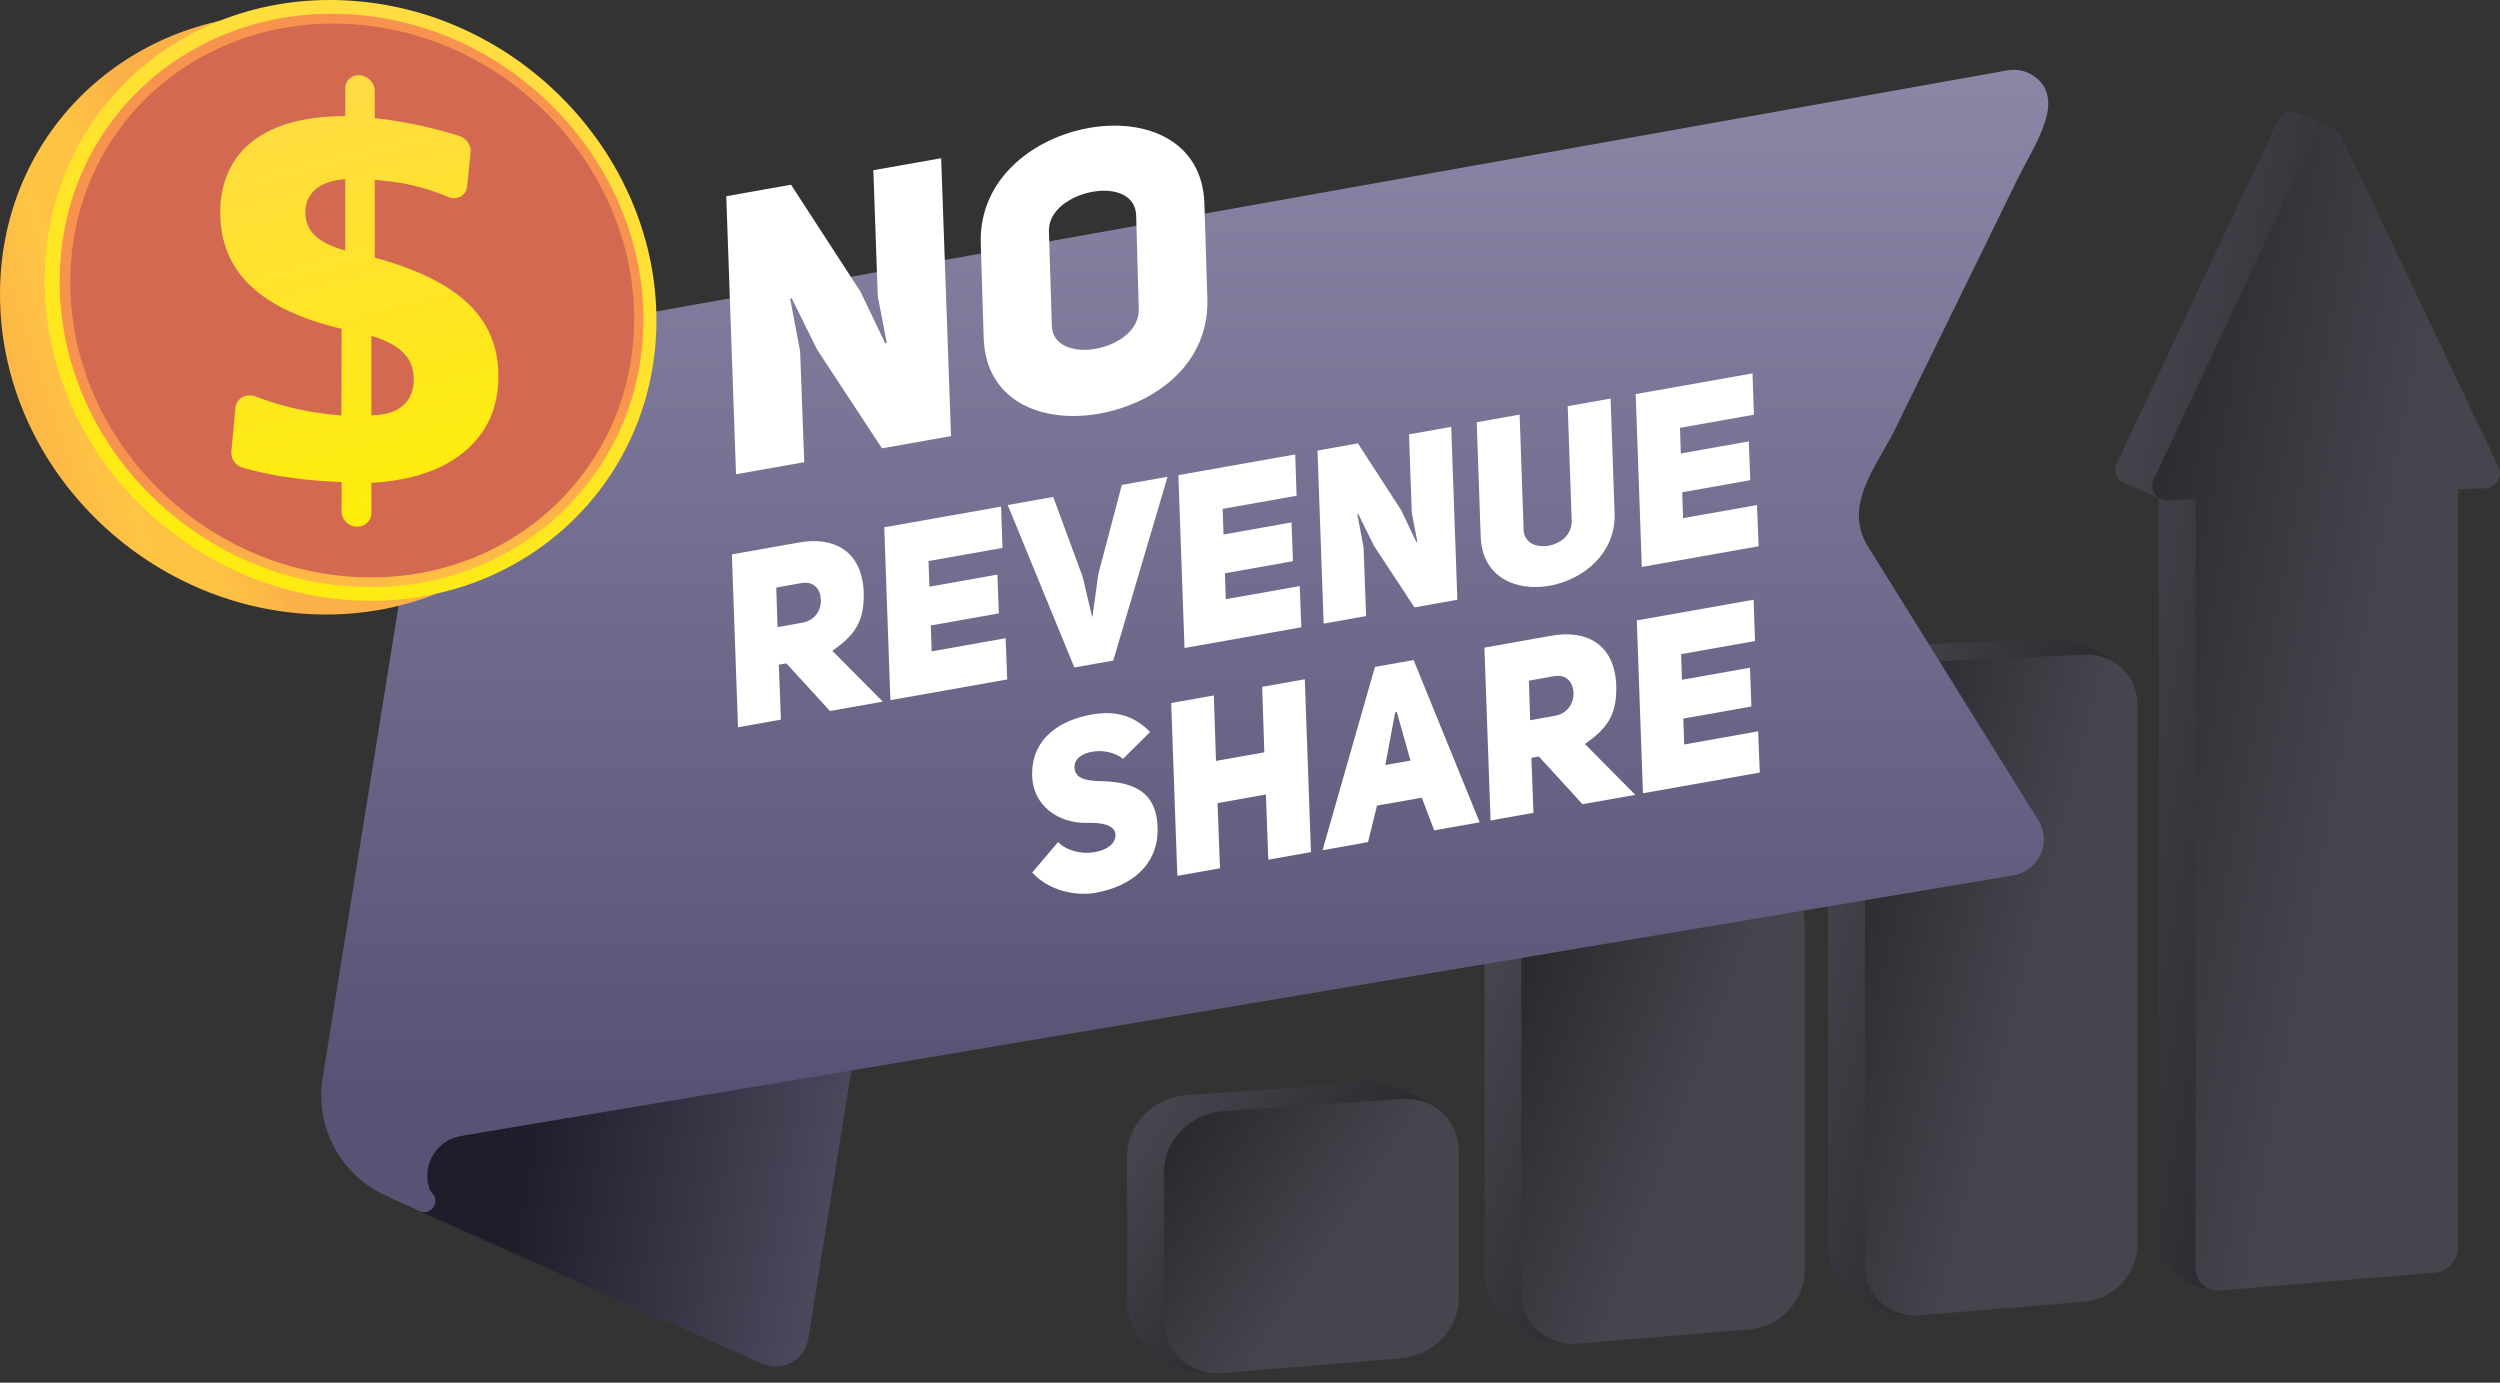 <svg width="179" height="99" viewBox="0 0 179 99" fill="none" xmlns="http://www.w3.org/2000/svg">
<rect x="0" y="0" width="179" height="99" fill="#333333" stroke="none"/>
<g opacity="0.4">
<path d="M97.676 96.109L86.123 98.184C83.788 98.377 80.707 95.725 80.707 93.516V82.704C80.707 80.495 82.606 78.574 84.941 78.414L97.677 77.541C99.958 77.385 103.936 79.244 103.936 81.418L101.802 91.831C101.802 94.005 99.958 95.92 97.677 96.109L97.676 96.109Z" fill="url(#paint0_linear_439_993)"/>
<path d="M122.603 94.043L111.922 96.151C109.677 96.337 106.285 93.639 106.285 91.474V66.183C106.285 64.017 108.111 62.157 110.356 62.029L122.603 61.329C124.798 61.204 129.104 63.066 129.104 65.198L126.571 89.854C126.571 91.986 124.798 93.861 122.603 94.044V94.043Z" fill="url(#paint1_linear_439_993)"/>
<path d="M146.588 92.055L136.766 94.173C134.605 94.352 130.886 91.635 130.886 89.51V50.295C130.886 48.17 132.642 46.368 134.802 46.269L146.589 45.731C148.701 45.634 152.596 47.41 152.596 49.501L150.409 87.952C150.409 90.043 148.701 91.88 146.589 92.056L146.588 92.055Z" fill="url(#paint2_linear_439_993)"/>
<path d="M176.255 32.306L167.515 9.556C167.33 9.166 164.419 7.999 164.047 8C163.667 8.001 163.284 8.206 163.094 8.613L151.565 33.189C151.356 33.635 151.478 34.111 151.789 34.398C151.976 34.57 154.561 35.639 154.561 35.639V89.685C154.561 90.629 157.423 92.429 158.368 92.351L171.699 89.975C172.618 89.899 173.362 89.083 173.362 88.153V33.893L175.333 33.82C176.083 33.793 176.576 32.981 176.255 32.306H176.255Z" fill="url(#paint3_linear_439_993)"/>
<path d="M100.321 97.253L87.586 98.309C85.251 98.502 83.352 96.869 83.352 94.66V83.849C83.352 81.639 85.25 79.718 87.586 79.558L100.321 78.685C102.603 78.529 104.446 80.165 104.446 82.338V92.976C104.446 95.15 102.603 97.064 100.321 97.253Z" fill="url(#paint4_linear_439_993)"/>
<path d="M125.249 95.187L113.001 96.203C110.756 96.388 108.931 94.784 108.931 92.618V67.327C108.931 65.161 110.756 63.301 113.001 63.173L125.249 62.474C127.443 62.348 129.216 63.975 129.216 66.107V90.999C129.216 93.131 127.443 95.006 125.249 95.188V95.187Z" fill="url(#paint5_linear_439_993)"/>
<path d="M149.234 93.199L137.447 94.176C135.287 94.355 133.531 92.779 133.531 90.654V51.439C133.531 49.314 135.287 47.512 137.447 47.413L149.234 46.875C151.346 46.778 153.053 48.396 153.053 50.488V89.096C153.053 91.187 151.346 93.024 149.234 93.2V93.199Z" fill="url(#paint6_linear_439_993)"/>
<path d="M178.901 33.45L167.619 9.726C167.243 8.937 166.116 8.954 165.739 9.756L154.21 34.333C153.876 35.046 154.389 35.836 155.168 35.807L157.207 35.732V90.828C157.207 91.772 157.974 92.475 158.918 92.396L174.344 91.118C175.264 91.041 176.008 90.225 176.008 89.295V35.037L177.979 34.964C178.728 34.937 179.221 34.125 178.9 33.45L178.901 33.45Z" fill="url(#paint7_linear_439_993)"/>
</g>
<path d="M65.194 50.214L57.873 95.846C57.628 97.389 55.99 98.276 54.565 97.643L29.24 86.373C26.027 84.941 25.513 80.596 28.306 78.459L65.194 50.222V50.214Z" fill="url(#paint8_linear_439_993)"/>
<path d="M144.148 62.676C144.145 62.676 144.143 62.676 144.14 62.676L33.023 81.332C31.243 81.623 30.177 83.439 30.748 85.122C30.784 85.228 30.848 85.321 30.928 85.399C31.578 86.034 30.849 87.093 30.024 86.713L27.673 85.629C24.413 84.173 22.537 80.706 23.099 77.184L31.037 27.848C31.306 26.163 32.619 24.841 34.297 24.564L143.736 5.038C144.559 4.901 145.29 5.145 145.829 5.599C147.865 7.317 145.639 10.406 144.468 12.798L135.721 30.665C134.56 33.038 132.533 35.45 133.243 37.995C133.35 38.379 133.512 38.751 133.729 39.1L145.941 58.727C146.921 60.3 145.989 62.372 144.156 62.675C144.153 62.676 144.151 62.676 144.148 62.676Z" fill="url(#paint9_linear_439_993)"/>
<path d="M43.799 23.918C43.799 35.348 34.533 44.341 22.691 43.99C10.366 43.625 0 33.357 0 21.069C0 8.782 10.366 -0.138 22.691 1.1C34.533 2.289 43.799 12.486 43.799 23.918Z" fill="url(#paint10_linear_439_993)"/>
<path d="M47 22.932C47 34.363 37.734 43.355 25.891 43.004C13.566 42.639 3.201 32.371 3.201 20.084C3.201 7.796 13.566 -1.123 25.891 0.115C37.734 1.304 47 11.502 47 22.933V22.932Z" fill="url(#paint11_linear_439_993)"/>
<path d="M46.07 22.871C46.07 33.799 37.205 42.38 25.891 42.027C14.138 41.66 4.271 31.86 4.271 20.152C4.271 8.445 14.138 -0.07 25.891 1.091C37.205 2.209 46.07 11.943 46.07 22.871Z" fill="url(#paint12_linear_439_993)"/>
<path d="M45.405 22.828C45.405 33.395 36.825 41.684 25.891 41.33C14.547 40.962 5.034 31.498 5.034 20.203C5.034 8.908 14.547 0.681 25.891 1.789C36.826 2.857 45.405 12.261 45.405 22.828Z" fill="#D46951"/>
<path d="M25.779 5.384C26.36 5.438 26.832 5.943 26.832 6.513V8.459C27.995 8.584 29.161 8.779 30.328 9.043C31.188 9.239 32.042 9.471 32.891 9.74C33.4 9.901 33.746 10.396 33.695 10.907L33.447 13.347C33.381 13.994 32.718 14.374 32.093 14.106C31.535 13.865 30.961 13.659 30.374 13.488C29.348 13.189 28.267 12.993 27.129 12.903L26.832 12.88V18.452C29.867 19.271 32.097 20.373 33.538 21.759C34.971 23.138 35.686 24.858 35.686 26.922C35.686 29.154 34.896 30.941 33.31 32.289C31.716 33.644 29.481 34.406 26.591 34.572V36.719C26.591 37.289 26.119 37.733 25.537 37.711H25.518C24.935 37.688 24.461 37.206 24.461 36.634V34.515L23.992 34.495C22.637 34.436 21.339 34.303 20.098 34.094C19.18 33.94 18.283 33.742 17.408 33.498C16.878 33.35 16.515 32.864 16.564 32.341L16.856 29.205C16.919 28.527 17.625 28.133 18.293 28.387C19.072 28.684 19.861 28.934 20.659 29.136C21.903 29.453 23.164 29.656 24.442 29.746L24.461 23.548C21.547 22.853 19.366 21.823 17.932 20.458C16.493 19.087 15.77 17.333 15.77 15.2C15.77 13.068 16.553 11.289 18.114 10.093C19.667 8.903 21.874 8.311 24.723 8.313V6.324C24.723 5.751 25.196 5.331 25.779 5.385L25.779 5.384ZM24.722 12.822C23.822 12.885 23.119 13.123 22.617 13.537C22.113 13.953 21.861 14.51 21.861 15.21C21.861 15.873 22.094 16.427 22.559 16.872C23.024 17.317 23.745 17.671 24.721 17.936V12.822H24.722ZM26.59 24.044V29.728C27.569 29.73 28.32 29.504 28.843 29.053C29.366 28.601 29.627 27.964 29.627 27.139C29.627 26.388 29.384 25.764 28.899 25.269C28.412 24.773 27.643 24.365 26.59 24.044Z" fill="url(#paint13_linear_439_993)"/>
<g clip-path="url(#clip0_439_993)">
<path d="M56.31 47.496L55.765 47.59L55.913 51.524L52.842 52.072L52.403 39.696L57.207 38.843C59.684 38.401 61.684 39.422 61.839 42.317C61.926 44.608 61.108 45.523 59.597 46.6L63.207 50.236L59.424 50.908L56.31 47.503V47.496ZM57.461 44.583C58.396 44.415 58.817 43.624 58.774 42.908C58.731 42.161 58.26 41.589 57.362 41.751L55.579 42.068L55.672 44.901L57.455 44.583H57.461Z" fill="white"/>
<path d="M66.539 42.006L71.412 41.141L71.517 43.917L66.644 44.782L66.706 46.638L72 45.697L72.118 48.648L63.752 50.13L63.313 37.754L71.678 36.273L71.777 39.23L66.483 40.169L66.545 42.006H66.539Z" fill="white"/>
<path d="M80.341 34.716L83.597 34.137L79.709 47.297L76.923 47.789L72.155 36.16L75.412 35.581L77.517 41.296L78.192 44.147H78.223L78.638 41.109L80.328 34.704L80.341 34.716Z" fill="white"/>
<path d="M87.597 38.271L92.471 37.405L92.576 40.182L87.703 41.047L87.765 42.902L93.059 41.962L93.176 44.913L84.811 46.395L84.371 34.019L92.737 32.537L92.836 35.494L87.542 36.434L87.604 38.271H87.597Z" fill="white"/>
<path d="M94.341 32.257L97.226 31.747L100.316 36.515L101.418 38.819L101.48 38.788L101.084 36.715L100.885 31.099L103.907 30.564L104.347 42.94L101.276 43.488L98.384 39.093L97.245 36.795L97.183 36.827L97.629 39.161L97.814 44.11L94.774 44.652L94.334 32.276L94.341 32.257Z" fill="white"/>
<path d="M109.084 37.891C109.121 38.887 110 39.223 110.867 39.074C111.765 38.912 112.563 38.277 112.533 37.281L112.248 29.082L115.319 28.535L115.604 36.733C115.709 39.634 113.344 41.514 110.954 41.938C108.545 42.367 106.124 41.334 106.019 38.433L105.734 30.234L108.805 29.686L109.09 37.885L109.084 37.891Z" fill="white"/>
<path d="M120.341 32.469L125.214 31.604L125.319 34.38L120.446 35.245L120.508 37.1L125.802 36.16L125.919 39.111L117.554 40.593L117.115 28.217L125.48 26.735L125.579 29.692L120.285 30.632L120.347 32.469H120.341Z" fill="white"/>
<path d="M52 14.048L56.638 13.226L61.61 20.883L63.387 24.587L63.492 24.544L62.848 21.207L62.532 12.187L67.387 11.328L68.093 31.224L63.152 32.101L58.508 25.036L56.681 21.344L56.576 21.394L57.288 25.141L57.585 33.091L52.7 33.956L52 14.048Z" fill="white"/>
<path d="M70.223 17.41C70.093 12.822 73.963 9.877 77.975 9.161C81.988 8.451 86.087 10.014 86.235 14.571L86.446 21.375C86.601 25.932 82.867 28.883 78.669 29.623C74.656 30.333 70.588 28.764 70.433 24.214L70.223 17.41ZM75.313 23.349C75.368 24.78 76.935 25.241 78.409 24.98C79.994 24.699 81.585 23.685 81.536 22.11L81.35 15.442C81.313 13.948 79.82 13.45 78.235 13.73C76.656 14.011 75.065 15.056 75.102 16.55L75.313 23.355V23.349Z" fill="white"/>
<path d="M75.752 60.283C76.415 60.956 77.486 61.173 78.384 61.011C79.201 60.868 79.864 60.451 79.87 59.798C79.87 59.019 78.768 58.883 77.777 58.92C75.839 58.945 73.876 57.731 73.901 55.365C73.926 52.813 75.944 51.555 78.155 51.163C79.616 50.902 81.046 51.076 82.347 52.408L80.409 54.332C79.796 53.84 78.954 53.709 78.254 53.815C77.486 53.933 76.892 54.338 76.935 54.967C76.972 55.683 77.635 55.882 78.588 55.925C80.743 55.95 82.923 56.386 82.885 59.492C82.861 61.927 81.028 63.464 78.433 63.925C76.991 64.18 75.078 63.763 73.907 62.474L75.765 60.283H75.752Z" fill="white"/>
<path d="M87.35 62.169L84.297 62.711L83.858 50.335L86.91 49.794L87.065 54.481L90.526 53.865L90.372 49.177L93.424 48.636L93.864 61.011L90.811 61.553L90.638 56.884L87.177 57.501L87.35 62.169Z" fill="white"/>
<path d="M105.944 58.876L102.687 59.455L101.802 57.114L98.594 57.681L97.951 60.295L94.694 60.874L98.446 47.752L101.214 47.26L105.944 58.876ZM100.991 54.456L100.012 50.989L99.895 51.007L99.189 54.774L100.991 54.456Z" fill="white"/>
<path d="M110.192 54.164L109.647 54.263L109.796 58.198L106.725 58.745L106.285 46.37L111.09 45.517C113.567 45.075 115.567 46.096 115.721 48.99C115.808 51.281 114.991 52.196 113.48 53.273L117.09 56.909L113.307 57.581L110.192 54.176V54.164ZM111.344 51.25C112.279 51.082 112.7 50.291 112.663 49.576C112.619 48.829 112.149 48.256 111.251 48.418L109.468 48.735L109.56 51.568L111.344 51.25Z" fill="white"/>
<path d="M120.427 48.673L125.3 47.808L125.399 50.584L120.526 51.449L120.588 53.304L125.882 52.364L126 55.315L117.635 56.797L117.195 44.421L125.56 42.94L125.659 45.896L120.365 46.837L120.427 48.673Z" fill="white"/>
</g>
<defs>
<linearGradient id="paint0_linear_439_993" x1="83.885" y1="78.545" x2="95.597" y2="86.748" gradientUnits="userSpaceOnUse">
<stop stop-color="#615F75"/>
<stop offset="1" stop-color="#1E1D29"/>
</linearGradient>
<linearGradient id="paint1_linear_439_993" x1="109.407" y1="63.032" x2="124.108" y2="69.031" gradientUnits="userSpaceOnUse">
<stop stop-color="#615F75"/>
<stop offset="1" stop-color="#1E1D29"/>
</linearGradient>
<linearGradient id="paint2_linear_439_993" x1="133.856" y1="48.103" x2="148.993" y2="52.329" gradientUnits="userSpaceOnUse">
<stop stop-color="#615F75"/>
<stop offset="1" stop-color="#1E1D29"/>
</linearGradient>
<linearGradient id="paint3_linear_439_993" x1="154.866" y1="12.137" x2="172.964" y2="15.464" gradientUnits="userSpaceOnUse">
<stop stop-color="#615F75"/>
<stop offset="1" stop-color="#1E1D29"/>
</linearGradient>
<linearGradient id="paint4_linear_439_993" x1="89.699" y1="98.166" x2="78.746" y2="90.84" gradientUnits="userSpaceOnUse">
<stop stop-color="#615F75"/>
<stop offset="1" stop-color="#1E1D29"/>
</linearGradient>
<linearGradient id="paint5_linear_439_993" x1="115.035" y1="95.945" x2="101.664" y2="90.938" gradientUnits="userSpaceOnUse">
<stop stop-color="#615F75"/>
<stop offset="1" stop-color="#1E1D29"/>
</linearGradient>
<linearGradient id="paint6_linear_439_993" x1="139.405" y1="93.808" x2="125.642" y2="90.27" gradientUnits="userSpaceOnUse">
<stop stop-color="#615F75"/>
<stop offset="1" stop-color="#1E1D29"/>
</linearGradient>
<linearGradient id="paint7_linear_439_993" x1="161.597" y1="91.73" x2="143.515" y2="88.362" gradientUnits="userSpaceOnUse">
<stop stop-color="#615F75"/>
<stop offset="1" stop-color="#1E1D29"/>
</linearGradient>
<linearGradient id="paint8_linear_439_993" x1="65.194" y1="118.132" x2="31.978" y2="111.998" gradientUnits="userSpaceOnUse">
<stop stop-color="#615F75"/>
<stop offset="1" stop-color="#1E1D29"/>
</linearGradient>
<linearGradient id="paint9_linear_439_993" x1="95.388" y1="3" x2="95.388" y2="78.061" gradientUnits="userSpaceOnUse">
<stop stop-color="#8C88A8"/>
<stop offset="1" stop-color="#585375"/>
</linearGradient>
<linearGradient id="paint10_linear_439_993" x1="14.394" y1="24.811" x2="-10.973" y2="33.251" gradientUnits="userSpaceOnUse">
<stop stop-color="#FCB148"/>
<stop offset="0.05" stop-color="#FDB946"/>
<stop offset="0.14" stop-color="#FEC144"/>
<stop offset="0.32" stop-color="#FFC444"/>
<stop offset="0.48" stop-color="#FDB946"/>
<stop offset="0.78" stop-color="#F99C4C"/>
<stop offset="0.87" stop-color="#F8924F"/>
<stop offset="1" stop-color="#F8924F"/>
</linearGradient>
<linearGradient id="paint11_linear_439_993" x1="35.057" y1="0.285" x2="13.583" y2="49.397" gradientUnits="userSpaceOnUse">
<stop stop-color="#FFDB44"/>
<stop offset="1" stop-color="#FEEF06"/>
</linearGradient>
<linearGradient id="paint12_linear_439_993" x1="30.862" y1="51.527" x2="26.758" y2="28.288" gradientUnits="userSpaceOnUse">
<stop stop-color="#FCB148"/>
<stop offset="0.05" stop-color="#FDB946"/>
<stop offset="0.14" stop-color="#FEC144"/>
<stop offset="0.32" stop-color="#FFC444"/>
<stop offset="0.48" stop-color="#FDB946"/>
<stop offset="0.78" stop-color="#F99C4C"/>
<stop offset="0.87" stop-color="#F8924F"/>
<stop offset="1" stop-color="#F8924F"/>
</linearGradient>
<linearGradient id="paint13_linear_439_993" x1="20.81" y1="6.006" x2="29.334" y2="39.123" gradientUnits="userSpaceOnUse">
<stop stop-color="#FFDB44"/>
<stop offset="1" stop-color="#FEEF06"/>
</linearGradient>
<clipPath id="clip0_439_993">
<rect width="74" height="55" fill="white" transform="translate(52 9)"/>
</clipPath>
</defs>
</svg>
